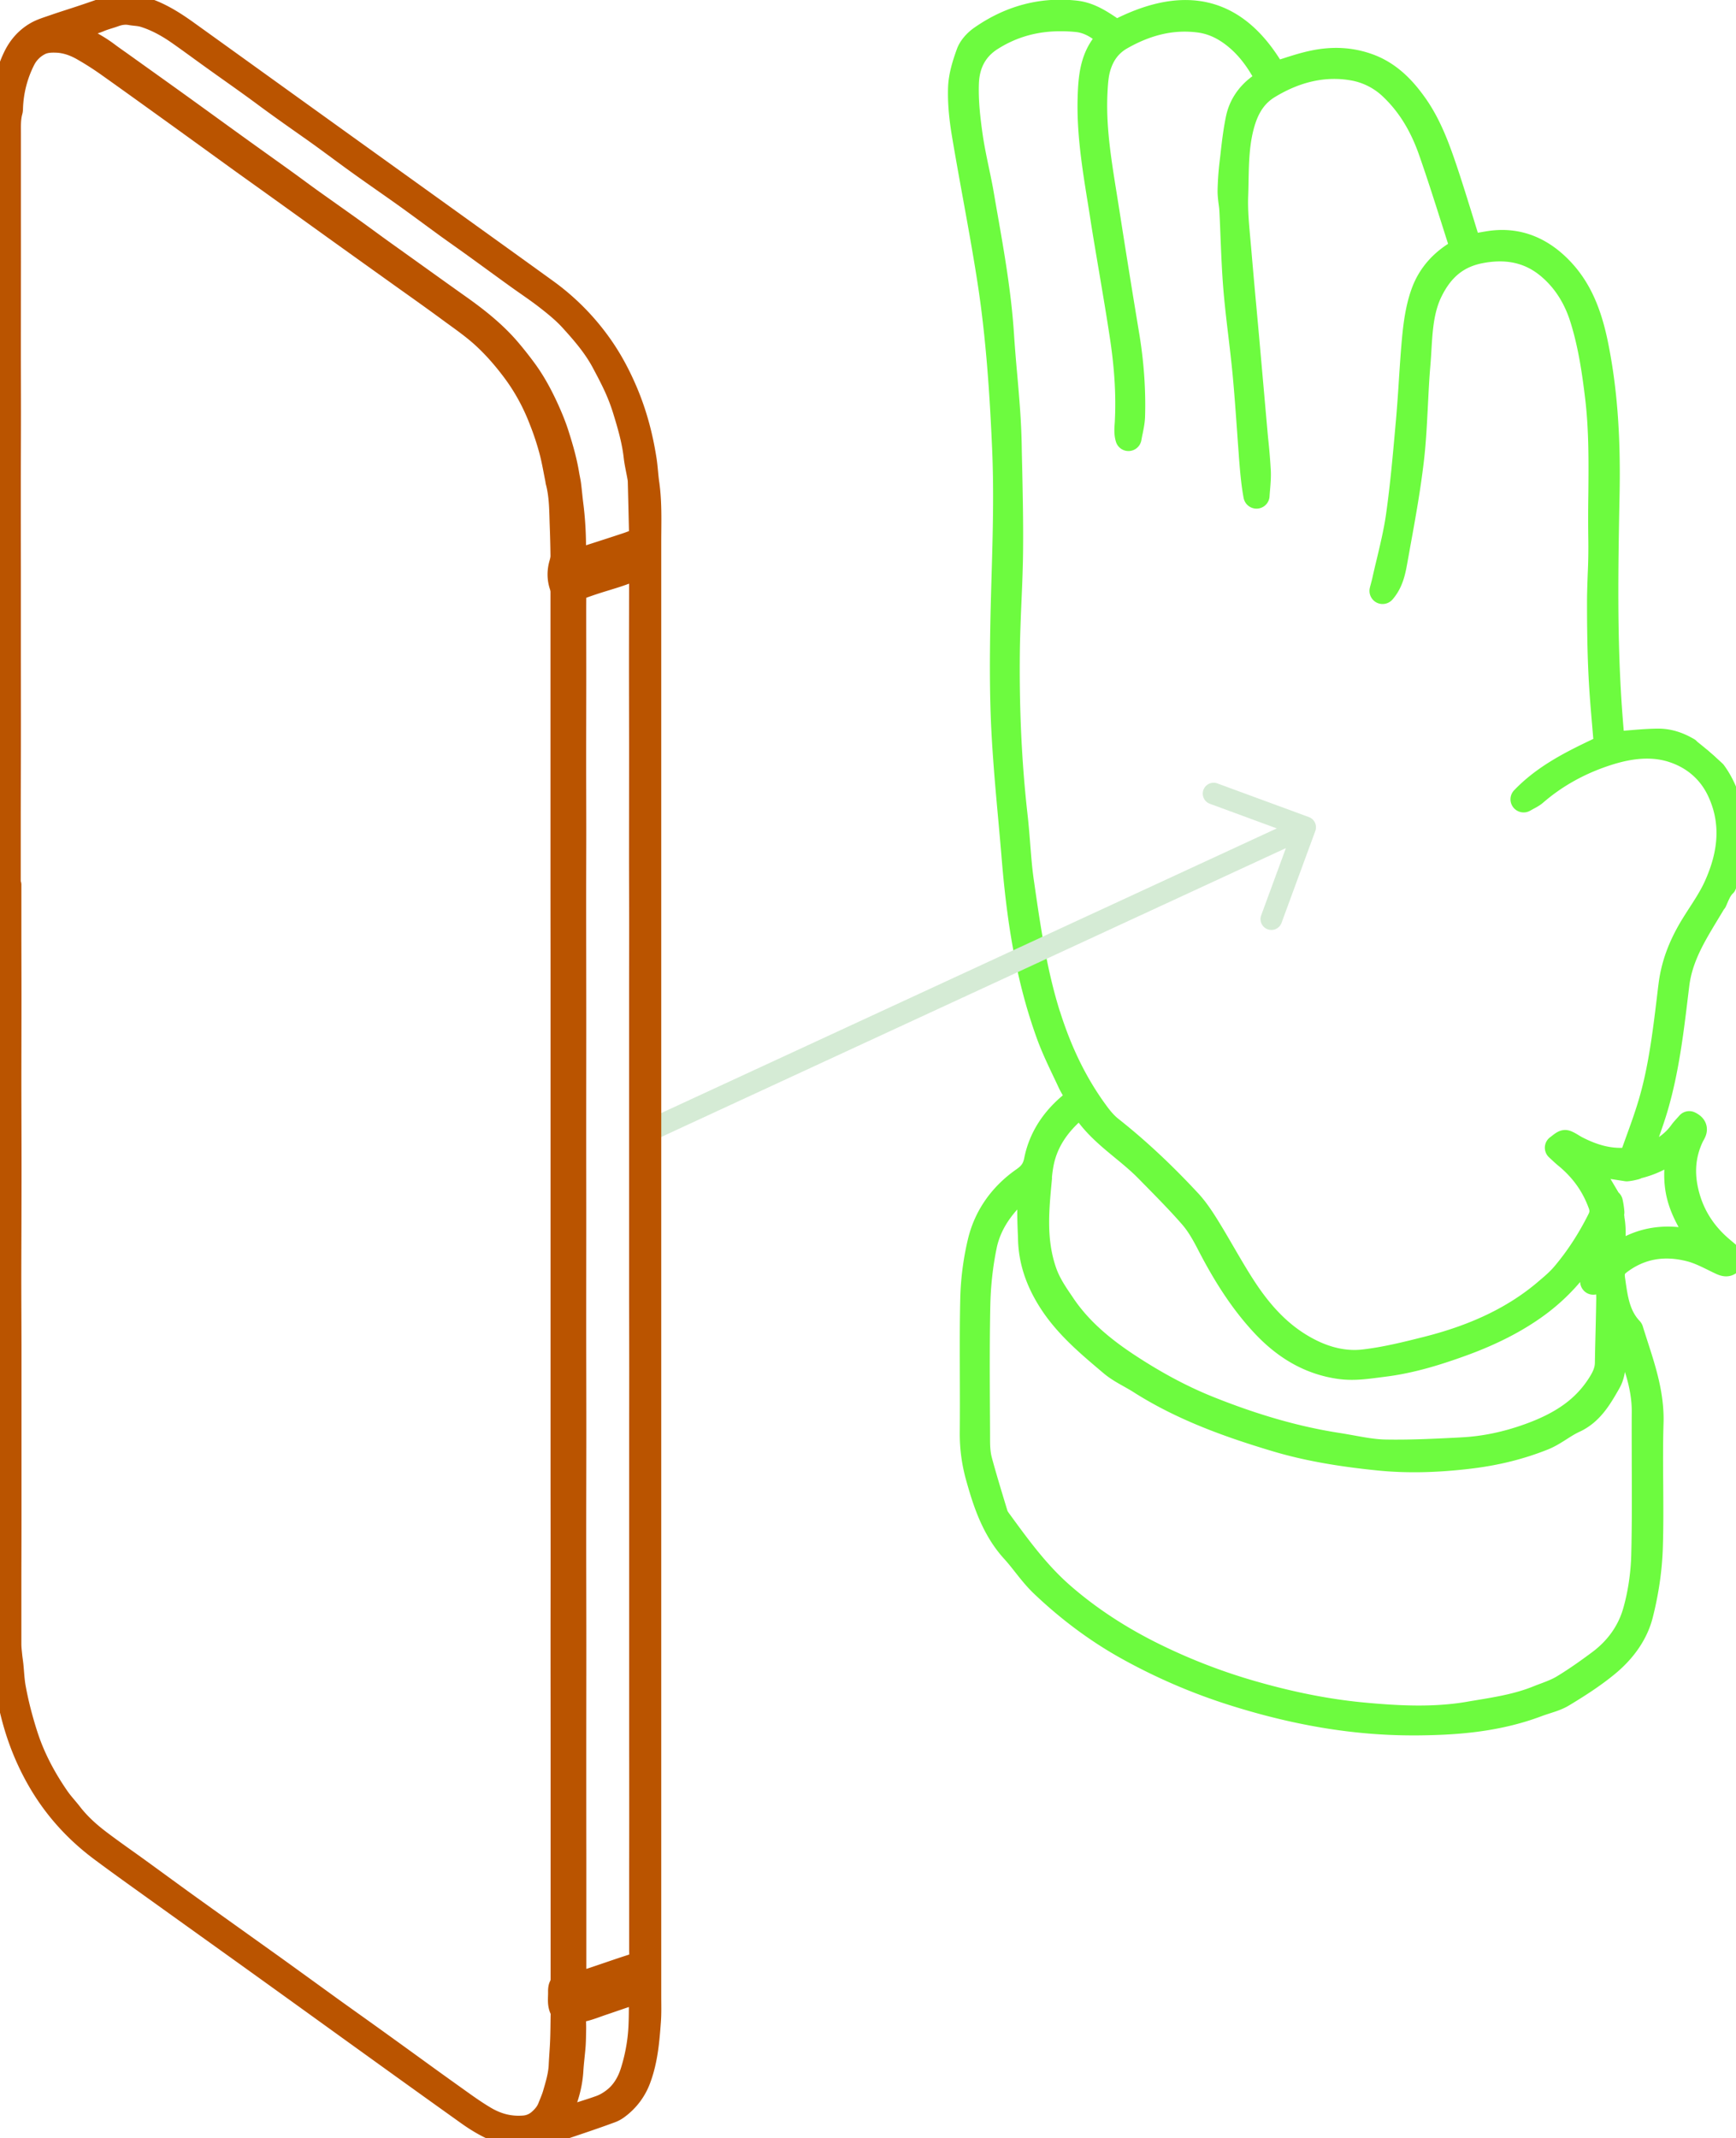 <svg xmlns="http://www.w3.org/2000/svg" width="160" height="197" fill="none"><path fill="#BA5400" stroke="#6DFB3F" stroke-linejoin="round" stroke-width="2" d="M158.672 115.16c-1.46-1.214-2.526-2.708-3.102-4.521-.65-2.029-.644-4.036.297-5.997.154-.325.541-.707-.177-1.055-.211.24-.456.485-.656.764-.838 1.157-1.978 1.87-3.317 2.286-.228.069-.496.012-.764.012.553-1.602 1.134-3.102 1.59-4.641 1.083-3.683 1.488-7.496 1.95-11.287.365-3.016 2.069-5.33 3.58-7.936.051.04.103.074.16.114.005-.017.017-.04.022-.057.057-.148.126-.285.189-.416-.035-.023-.063-.046-.097-.069 1.1-1.607 1.14-3.489 1.522-5.467a.792.792 0 0 1 .08.057c-.023-.188-.04-.382-.057-.57-.023-.273-.012-.558-.012-.844a1.355 1.355 0 0 1-.296-.507c-.445-1.556-.975-3.05-2.081-4.298a.978.978 0 0 1-.183-.32 44.19 44.19 0 0 0-.581-.501v.085c-1.311-1.043-2.543-1.653-3.951-1.642-1.391.018-2.782.189-4.247.297-.097-1.203-.205-2.44-.285-3.677-.433-6.437-.331-12.878-.199-19.326.097-4.68-.114-9.338-1.055-13.939-.53-2.6-1.42-5.05-3.335-6.977-1.773-1.785-3.905-2.646-6.453-2.23-.622.103-1.243.223-1.842.325-.787-2.508-1.505-4.93-2.32-7.325-.684-2.018-1.437-4.03-2.691-5.78-1.106-1.552-2.388-2.886-4.27-3.57-1.659-.604-3.318-.644-4.988-.302-1.249.257-2.451.707-3.683 1.078-3.654-6.476-8.705-6.955-14.611-3.803-.2-.16-.405-.353-.633-.507-.94-.627-1.887-1.209-3.055-1.34-3.187-.353-6.066.485-8.66 2.303-.473.331-.94.844-1.135 1.374-.364 1.01-.7 2.081-.74 3.141-.052 1.397.096 2.817.33 4.196.741 4.447 1.619 8.865 2.326 13.317.827 5.217 1.174 10.479 1.408 15.752.24 5.398-.063 10.791-.16 16.184-.057 3.261-.074 6.528.097 9.783.211 3.98.639 7.942.964 11.915.45 5.473 1.282 10.871 3.158 16.054.542 1.505 1.277 2.941 1.95 4.395.233.507.553.969.89 1.539-.275.217-.434.336-.588.462-1.722 1.374-2.936 3.101-3.364 5.262-.165.844-.541 1.322-1.208 1.79-2.013 1.402-3.415 3.323-3.985 5.695a25.05 25.05 0 0 0-.684 5.245c-.097 4.104 0 8.215-.046 12.325-.017 1.431.188 2.805.565 4.167.672 2.412 1.47 4.755 3.21 6.665.917 1.009 1.675 2.177 2.656 3.118 2.337 2.223 4.885 4.167 7.724 5.758a52.475 52.475 0 0 0 9.72 4.219c5.553 1.767 11.225 2.827 17.086 2.776 3.768-.034 7.468-.354 11.025-1.693.787-.297 1.648-.474 2.355-.901 1.408-.855 2.81-1.75 4.082-2.799 1.436-1.186 2.593-2.72 3.055-4.521.502-1.972.821-4.03.895-6.06.137-3.859-.051-7.736.069-11.596.097-3.038-1.009-5.752-1.859-8.551-1.237-1.3-1.425-2.947-1.665-4.629-.108-.769.04-1.208.605-1.642 2.006-1.533 4.253-1.852 6.63-1.231.918.239 1.784.718 2.651 1.134.427.206.786.417 1.054-.136-.045-.132-.051-.228-.102-.274-.24-.217-.485-.422-.73-.627l-.028-.023ZM96.544 93.594c-1.266-4.008-1.847-8.135-2.446-12.263-.29-2.018-.353-4.076-.587-6.105-.582-5.114-.787-10.245-.718-15.387.04-3.096.267-6.185.296-9.275.029-3.216-.068-6.437-.131-9.652a63.453 63.453 0 0 0-.183-3.608c-.16-2.155-.393-4.305-.53-6.465-.28-4.333-1.1-8.586-1.841-12.856-.314-1.818-.781-3.608-1.038-5.433-.228-1.624-.416-3.283-.353-4.914.063-1.681.718-3.147 2.286-4.144 2.463-1.562 5.142-2.035 7.964-1.75 1.197.12 2.24.792 3.164 1.716-1.687 1.573-1.847 3.574-1.898 5.672-.092 3.643.587 7.194 1.145 10.757.588 3.763 1.289 7.503 1.848 11.271.376 2.543.575 5.108.444 7.68-.023.495-.108.985.052 1.515.108-.66.302-1.322.319-1.983.08-2.532-.12-5.04-.542-7.543-.69-4.11-1.334-8.226-1.984-12.342-.524-3.324-1.117-6.647-.935-10.033.04-.759.08-1.534.291-2.258.342-1.18.986-2.138 2.132-2.788 2.269-1.294 4.635-1.96 7.263-1.607 1.328.176 2.451.775 3.449 1.596 1.254 1.037 2.166 2.36 2.953 3.888-.256.234-.496.496-.781.701-1.026.741-1.721 1.733-1.978 2.942-.285 1.328-.416 2.69-.576 4.042a25.499 25.499 0 0 0-.182 2.633c-.006.593.137 1.192.165 1.785.125 2.366.165 4.737.359 7.097.217 2.634.605 5.25.85 7.879.239 2.514.393 5.034.581 7.553.091 1.238.183 2.48.416 3.74.04-.747.149-1.493.114-2.235-.068-1.316-.222-2.633-.336-3.95-.245-2.748-.485-5.496-.73-8.244-.239-2.673-.501-5.341-.718-8.015-.143-1.716-.365-3.443-.302-5.153.085-2.235-.023-4.493.604-6.693.416-1.471 1.129-2.663 2.429-3.455 2.445-1.488 5.108-2.206 7.941-1.682a6.843 6.843 0 0 1 3.483 1.785c1.75 1.653 2.879 3.66 3.654 5.871.981 2.805 1.853 5.644 2.765 8.472.069.222.069.467.103.718-1.693.895-2.942 2.212-3.569 3.95-.444 1.227-.65 2.566-.781 3.877-.256 2.589-.353 5.2-.581 7.793-.263 2.954-.513 5.907-.93 8.837-.285 2.024-.843 4.002-1.288 6.003-.068.302-.154.598-.234.9.833-.957.975-2.16 1.18-3.306.531-2.959 1.095-5.917 1.437-8.899.325-2.867.331-5.77.576-8.648.194-2.303.097-4.692 1.157-6.83.941-1.898 2.332-3.25 4.589-3.688 2.429-.48 4.595-.086 6.442 1.47 1.454 1.226 2.469 2.857 3.056 4.692.747 2.338 1.112 4.75 1.414 7.19.558 4.492.233 8.995.313 13.493.034 1.847-.119 3.694-.119 5.547 0 2.252.028 4.504.136 6.75.109 2.195.331 4.384.502 6.618-2.742 1.3-5.524 2.56-7.696 4.83.342-.206.724-.366 1.026-.622 1.819-1.58 3.928-2.742 6.146-3.518 2.092-.73 4.383-1.185 6.63-.45 1.949.644 3.443 1.921 4.309 3.791 1.403 3.022.987 6.037-.359 8.95-.587 1.266-1.431 2.412-2.16 3.615-1.004 1.664-1.705 3.397-1.956 5.376-.444 3.574-.804 7.171-1.801 10.649-.53 1.847-1.243 3.637-1.87 5.455-1.91.257-3.54-.233-5.102-1.037-.285-.148-.553-.336-.838-.479-.24-.12-.251-.103-.85.365.268.245.513.49.781.713 1.465 1.202 2.543 2.673 3.193 4.463.188.525.182.952-.086 1.483-.906 1.807-1.984 3.5-3.278 5.045-.513.604-1.134 1.129-1.744 1.642-3.17 2.673-6.887 4.235-10.849 5.244-1.938.491-3.894.975-5.872 1.209-1.847.217-3.648-.251-5.313-1.146-2.474-1.328-4.293-3.341-5.792-5.644-1.209-1.847-2.246-3.797-3.403-5.672-.502-.815-1.044-1.631-1.694-2.326-2.24-2.411-4.623-4.675-7.211-6.721-.496-.394-.924-.901-1.3-1.414-2.024-2.737-3.438-5.752-4.47-9.013l-.022-.017Zm51.399 19.166v2.064c-.417-.645-.941-1.294 0-2.064Zm-52.192-4.452c.029-.32.074-.639.126-.958.387-2.246 1.647-3.957 3.363-5.37.086-.074.217-.092.502-.206 1.488 2.543 4.042 3.923 5.997 5.929 1.403 1.431 2.828 2.845 4.139 4.361.673.776 1.18 1.716 1.659 2.64 1.34 2.577 2.867 5.04 4.829 7.177 1.904 2.075 4.173 3.552 7.091 3.974 1.403.199 2.68-.034 4.031-.2 2.417-.29 4.72-.997 6.978-1.801 2.525-.901 4.96-2.035 7.16-3.649 2.081-1.528 3.717-3.403 5.028-5.592.063-.103.154-.183.28-.331.872 1.197.735 2.383-.103 3.814.587-.108.895-.16 1.243-.222.028.051.108.154.119.262.052.519.12 1.037.114 1.556-.028 1.967-.091 3.939-.125 5.906-.011.798-.348 1.448-.775 2.098-1.562 2.406-3.86 3.734-6.488 4.681-2.018.724-4.082 1.18-6.214 1.288-2.366.12-4.737.245-7.097.194-1.426-.029-2.851-.388-4.276-.604-4.105-.628-8.027-1.825-11.886-3.364-2.714-1.077-5.228-2.474-7.634-4.065-2.24-1.482-4.327-3.204-5.866-5.461-.695-1.015-1.39-1.99-1.807-3.221-.992-2.936-.678-5.866-.393-8.819l.005-.017Zm53.03 15.745c.074-.746.017-1.505.017-2.525 1.134.855 1.265 1.893 1.596 2.816.228.644.41 1.306.604 1.961.371 1.237.616 2.486.605 3.791-.029 4.39.062 8.78-.046 13.169-.046 1.785-.302 3.609-.798 5.319-.536 1.859-1.693 3.443-3.278 4.623-1.095.816-2.212 1.608-3.381 2.315-.712.428-1.533.678-2.314.998-2.064.832-4.236 1.117-6.414 1.493-3.181.542-6.362.382-9.492.103-3.614-.319-7.194-1.072-10.717-2.098a53.99 53.99 0 0 1-9.281-3.654c-2.845-1.443-5.536-3.181-7.987-5.313-2.309-2.007-4.048-4.413-5.82-6.83-.143-.194-.286-.399-.354-.621-.502-1.654-1.015-3.301-1.46-4.972-.153-.57-.193-1.191-.2-1.784-.016-4.19-.062-8.374.024-12.565.04-1.835.24-3.688.61-5.49.473-2.32 1.92-4.104 3.722-5.586.206-.171.48-.251.85-.439-.422 1.898-.268 3.7-.217 5.484.063 2.029.741 3.894 1.847 5.627 1.477 2.314 3.552 4.024 5.598 5.757.787.667 1.768 1.101 2.651 1.659 3.865 2.469 8.124 3.985 12.491 5.297 3.095.929 6.277 1.408 9.452 1.727 2.776.279 5.604.171 8.414-.171 2.332-.285 4.578-.821 6.739-1.682.992-.393 1.841-1.14 2.816-1.59 1.579-.724 2.389-2.172 3.164-3.518.519-.901.445-2.166.559-3.278v-.023Zm-.456-7.719c.216-1.316.41-2.571.216-3.848a.567.567 0 0 1-.04-.228l-.034-.165a.812.812 0 0 1 .029-.399 6.484 6.484 0 0 0-.137-.929.256.256 0 0 0-.029.057c-.769-1.3-1.493-2.52-2.252-3.791 1.26.193 2.514.393 3.848.598.263-.023.525-.08.793-.154a.42.42 0 0 1 .148-.074 8.256 8.256 0 0 0 4.053-2.257c-.724 4.264-.336 5.775 2.338 9.714-3.278-1.112-6.254-.861-8.928 1.471l-.005.005Z"/><path fill="#BA5400" stroke="#6DFB3F" stroke-linejoin="round" stroke-width="2" d="m147.692 114.818.08.12c.04.062.108.097.176.097.018 0 .04 0 .057-.012a.206.206 0 0 0 .149-.199v-2.064a.207.207 0 0 0-.12-.188.21.21 0 0 0-.222.028c-1.027.844-.502 1.642-.12 2.218Zm.04-.741c-.131-.28-.16-.525 0-.787v.787Z"/><path fill="#BA5400" stroke="#6DFB3F" stroke-linejoin="round" stroke-width="2" d="M159.669 115.878a.523.523 0 0 0-.125-.251 15.245 15.245 0 0 0-.65-.558l-.085-.074c-1.471-1.226-2.492-2.714-3.039-4.424-.678-2.121-.587-4.031.285-5.844.023-.045.051-.091.074-.136.108-.188.245-.428.165-.696-.062-.199-.228-.359-.513-.496a.208.208 0 0 0-.25.051c-.063.075-.132.149-.2.223-.16.177-.325.353-.473.558-.758 1.049-1.807 1.773-3.215 2.212-.114.035-.257.029-.411.018.143-.417.291-.827.439-1.232.388-1.083.753-2.103 1.066-3.158 1.003-3.415 1.437-6.984 1.853-10.438l.108-.884c.297-2.457 1.5-4.441 2.765-6.533.222-.37.45-.741.673-1.118l.017.012c.028-.074.057-.154.103-.257.017-.045.039-.09.062-.136l-.119-.086a.234.234 0 0 0-.12-.04h-.046c-.011 0-.023 0-.028.012.045-.086.097-.177.142-.268a.204.204 0 0 0 .086.193l.125.092c.154-.343.325-.65.582-.947.022-.028.051-.045.079-.068.479-1.043.656-2.166.838-3.347.046-.285.092-.581.143-.872l-.068-.695a.202.202 0 0 0-.257.16 7.034 7.034 0 0 0-.063.347 9.16 9.16 0 0 0-.091-1.819 2 2 0 0 0 .365.445c0-.222.006-.439-.006-.661a.83.83 0 0 1-.085-.2c-.354-1.242-.804-2.64-1.716-3.876a33.13 33.13 0 0 0-1.043-.94c.028.136.068.278.131.41a8.942 8.942 0 0 0-.416-.371.16.16 0 0 0 .074-.017.213.213 0 0 0 .108-.114c-.359-.314-.73-.616-1.112-.918-.068-.051-.119-.108-.171-.165-.986-.582-1.904-.844-2.862-.838-.969.011-1.921.097-2.93.182-.37.034-.747.069-1.123.097-.023-.308-.051-.621-.074-.935-.068-.826-.137-1.682-.194-2.531-.422-6.294-.336-12.468-.199-19.303.114-5.462-.223-9.902-1.061-13.984-.655-3.198-1.699-5.382-3.392-7.08-1.915-1.922-4.15-2.692-6.635-2.287-.428.069-.856.148-1.277.223-.132.022-.257.045-.388.068-.222-.707-.439-1.402-.65-2.098-.542-1.744-1.049-3.392-1.613-5.062-.667-1.961-1.431-4.03-2.714-5.838-.924-1.294-2.258-2.879-4.373-3.643-1.607-.581-3.278-.684-5.102-.308-.872.177-1.739.456-2.571.724-.325.103-.644.206-.969.308-3.426-5.952-8.232-7.2-14.685-3.808-.029-.023-.052-.046-.08-.068a5.076 5.076 0 0 0-.468-.365c-.969-.65-1.944-1.243-3.147-1.374-3.13-.348-6.094.439-8.802 2.337-.564.4-1.02.947-1.208 1.471-.348.958-.713 2.092-.753 3.204-.045 1.237.063 2.622.33 4.236.332 1.983.696 3.996 1.05 5.94.439 2.411.89 4.908 1.277 7.371.86 5.444 1.197 11.008 1.402 15.729.171 3.905.063 7.878-.051 11.72-.04 1.46-.086 2.965-.114 4.453-.051 2.913-.08 6.357.097 9.794.142 2.742.393 5.519.638 8.204.109 1.22.223 2.474.325 3.717.548 6.59 1.522 11.555 3.17 16.11.422 1.169.963 2.309 1.488 3.415.16.336.32.667.473 1.003.165.354.365.684.581 1.032.075.12.149.24.223.365l-.114.091c-.131.103-.234.183-.33.262-1.87 1.488-3.028 3.301-3.444 5.388-.148.741-.45 1.191-1.123 1.659-2.098 1.459-3.5 3.472-4.065 5.815a25.19 25.19 0 0 0-.69 5.29c-.057 2.366-.045 4.777-.04 7.103.006 1.71.012 3.483-.005 5.222a14.761 14.761 0 0 0 .576 4.225c.62 2.217 1.43 4.748 3.255 6.749.376.411.73.861 1.071 1.294.496.628 1.01 1.272 1.597 1.836 2.428 2.315 5.039 4.259 7.764 5.786a52.824 52.824 0 0 0 9.76 4.236c5.889 1.876 11.362 2.788 16.732 2.788h.422c3.329-.029 7.251-.257 11.099-1.71.251-.097.514-.177.77-.263.553-.176 1.117-.353 1.619-.661 1.283-.775 2.776-1.716 4.105-2.816 1.607-1.328 2.691-2.93 3.124-4.635.524-2.058.826-4.11.901-6.105.068-1.973.051-3.98.039-5.924-.017-1.864-.028-3.785.029-5.672.08-2.543-.673-4.891-1.408-7.16-.154-.485-.314-.969-.462-1.46a.32.32 0 0 0-.051-.085c-1.14-1.197-1.357-2.708-1.585-4.31l-.029-.205c-.102-.707.035-1.072.525-1.448 1.864-1.426 4.03-1.825 6.453-1.192.724.188 1.431.536 2.115.872.166.08.331.166.502.246l.063.028c.387.188.923.445 1.265-.262a.222.222 0 0 0 .012-.16c-.017-.04-.023-.074-.035-.108l-.017.011Zm-5.056-10.159c-.565 3.672-.16 5.297 2.138 8.763-3.136-.918-5.81-.479-8.13 1.339.171-1.094.302-2.223.131-3.363a.108.108 0 0 0-.011-.046.375.375 0 0 1-.023-.142v-.08c-.017-.046-.023-.086-.034-.131a.723.723 0 0 1 .023-.302c.005-.023.005-.046.005-.069a6.881 6.881 0 0 0-.142-.958.204.204 0 0 0-.143-.153l-1.932-3.261 3.38.524s.052.012.08.006c.245-.023.507-.074.827-.16a.181.181 0 0 0 .068-.034c.04-.029.063-.034.074-.04 1.414-.336 2.634-.958 3.7-1.893h-.011Zm-.029-16.55c.325-1.213.844-2.405 1.596-3.648.092-.148.183-.302.28-.45-.776 1.317-1.471 2.634-1.876 4.099Zm3.632-7c.045-.097.091-.188.136-.285.348-.747.622-1.482.821-2.195-.182.884-.45 1.716-.957 2.48Zm-2.708-12.787a8.336 8.336 0 0 0-1.237-.524 7.38 7.38 0 0 0-1.323-.302c.844.022 1.665.285 2.554.826h.006Zm-7.286-1.864c.034.382.063.764.091 1.14.012.114.109.2.223.194.239-.017.478-.04.712-.057a16.7 16.7 0 0 0-1.613.473c.068-.034.137-.063.199-.097l.354-.165a.208.208 0 0 0 .12-.205c-.052-.684-.114-1.363-.171-2.041-.126-1.5-.263-3.05-.337-4.567-.114-2.4-.131-4.754-.137-6.738 0-.644.017-1.294.04-1.938-.017 3.893.057 7.656.314 11.47.057.85.125 1.71.194 2.537l.011-.006Zm-10.997-44.814c2.349-.382 4.458.347 6.271 2.166 1.63 1.636 2.645 3.757 3.278 6.87.832 4.053 1.163 8.465 1.049 13.893l-.051 2.622c0-.89.005-1.773.017-2.645.034-3.027.062-6.157-.319-9.236-.274-2.206-.633-4.76-1.42-7.223-.621-1.932-1.699-3.591-3.118-4.788-1.357-1.146-2.908-1.716-4.698-1.716-.387 0-.787.028-1.197.08.063-.012.125-.023.182-.029l.006.006Zm-7.058-12.867c1.255 1.756 2.001 3.79 2.663 5.73.564 1.658 1.072 3.306 1.613 5.05.234.753.468 1.51.707 2.275.034.102.131.16.234.142l.57-.102a.807.807 0 0 0 .114-.023 6.343 6.343 0 0 0-1.568.581c.131-.08.268-.153.405-.228a.2.2 0 0 0 .108-.21 3.695 3.695 0 0 1-.023-.234c-.017-.171-.034-.348-.085-.52-.234-.729-.468-1.453-.696-2.182-.655-2.07-1.339-4.208-2.069-6.289-.861-2.462-2.075-4.412-3.706-5.957a7.29 7.29 0 0 0-2.183-1.425c1.864.758 3.078 2.206 3.928 3.398l-.012-.006Zm-4.543-3.62a7.232 7.232 0 0 0-.787-.194 10.428 10.428 0 0 0-1.875-.171c-.217 0-.428.006-.645.023a8.332 8.332 0 0 1 3.307.348v-.006Zm-8.409.804a.205.205 0 0 0 .24.097c.382-.114.758-.234 1.14-.36.062-.022.131-.04.194-.062-.656.268-1.306.593-1.956.986l.017-.017c.08-.074.154-.148.234-.223a.21.21 0 0 0 .046-.25c-.89-1.74-1.847-2.999-3.005-3.957a8.04 8.04 0 0 0-1.727-1.111c1.847.843 3.449 2.474 4.811 4.89l.006.007Zm-15.181-4.236c.148.097.291.217.427.336.063.057.131.109.194.16a.208.208 0 0 0 .228.023c3.335-1.779 6.214-2.275 8.677-1.488a6.484 6.484 0 0 0-.986-.217 10.517 10.517 0 0 0-1.397-.091c-1.99 0-3.962.57-5.992 1.727a4.756 4.756 0 0 0-.832.599c.068-.074.143-.143.222-.217a.241.241 0 0 0 .069-.148.22.22 0 0 0-.063-.154 7.781 7.781 0 0 0-.741-.661c.068.045.137.091.199.13h-.005ZM97.695 1.4c.457 0 .913.028 1.38.074.245.028.473.074.701.137a4.878 4.878 0 0 0-.49-.08c-2.389-.24-4.526.062-6.47.918A11.811 11.811 0 0 1 97.7 1.394l-.006.006Zm-8.192 3.614c.16-.439.565-.93 1.055-1.271.154-.109.313-.217.473-.32a4.988 4.988 0 0 0-1.556 1.67c.011-.028.017-.05.028-.08Zm-.404 7.234c-.263-1.584-.371-2.947-.325-4.156a2.9 2.9 0 0 1 .028-.382c-.057 1.665.137 3.324.36 4.875 0 .04.01.08.016.12-.022-.155-.051-.303-.074-.457H89.1Zm2.325 13.312a341.6 341.6 0 0 0-1.282-7.377c-.24-1.334-.49-2.697-.724-4.065.102.542.216 1.078.325 1.602.16.753.319 1.534.456 2.303.102.605.21 1.203.313 1.807.474 2.703.964 5.479 1.277 8.261a77.248 77.248 0 0 0-.365-2.531Zm1.454 25.004c-.017 1.596-.085 3.215-.148 4.783 0 .108-.011.222-.011.33l.068-2.593c.034-1.266.074-2.543.097-3.832v1.312h-.006Zm1.226 32.267c.467 3.17.98 6.402 1.864 9.548-.827-2.856-1.43-5.951-1.864-9.549Zm2.64 10.7c-1.232-3.905-1.83-7.998-2.4-11.955l-.04-.273c-.172-1.158-.263-2.355-.354-3.506-.068-.85-.137-1.728-.234-2.594-.553-4.869-.786-9.891-.718-15.358.023-1.494.085-3.01.148-4.481.069-1.574.137-3.198.148-4.8.023-2.577-.034-5.2-.09-7.736-.018-.639-.03-1.283-.04-1.922a65.392 65.392 0 0 0-.183-3.62c-.069-.912-.148-1.84-.228-2.742a153.16 153.16 0 0 1-.297-3.717c-.24-3.734-.895-7.462-1.528-11.07-.108-.6-.21-1.204-.313-1.802-.131-.775-.296-1.556-.456-2.315-.211-1.02-.433-2.07-.582-3.112-.222-1.551-.416-3.216-.353-4.88.068-1.762.804-3.096 2.19-3.974 1.897-1.203 3.978-1.796 6.333-1.796.49 0 .986.023 1.5.075.98.096 1.926.592 2.884 1.505-1.579 1.579-1.756 3.506-1.813 5.666-.08 3.176.427 6.317.918 9.355.079.48.154.958.228 1.437.256 1.659.547 3.34.821 4.965.347 2.064.712 4.196 1.026 6.305.416 2.8.558 5.297.439 7.64 0 .09-.012.188-.017.279-.029.416-.063.844.074 1.306a.209.209 0 0 0 .211.148.211.211 0 0 0 .193-.171c.035-.206.075-.41.12-.616.091-.456.188-.923.205-1.397.075-2.44-.108-4.994-.541-7.582a1193.03 1193.03 0 0 1-1.813-11.259l-.302-1.893c-.479-2.993-.969-6.088-.804-9.178V8.44c.04-.735.086-1.493.285-2.183.354-1.215 1.015-2.087 2.03-2.668 2.422-1.38 4.754-1.899 7.131-1.585 1.175.154 2.269.661 3.341 1.55 1.083.896 1.984 2.07 2.828 3.683-.04.04-.086.08-.126.12-.171.165-.336.325-.519.456-1.088.781-1.801 1.841-2.063 3.067-.24 1.129-.377 2.303-.502 3.432l-.074.633a25.813 25.813 0 0 0-.188 2.65c0 .354.04.713.085 1.055.035.245.069.502.08.747.046.827.074 1.665.108 2.48.063 1.517.126 3.09.251 4.63.12 1.447.291 2.918.462 4.337.137 1.163.279 2.36.393 3.546.166 1.756.291 3.546.417 5.274.051.758.108 1.516.165 2.274v.046c.097 1.209.188 2.457.422 3.711a.21.21 0 0 0 .216.171.203.203 0 0 0 .194-.194c.012-.228.034-.461.052-.69.045-.513.085-1.043.062-1.567a54.906 54.906 0 0 0-.228-2.794c-.04-.387-.074-.775-.108-1.163l-.228-2.57c-.165-1.893-.336-3.78-.502-5.673-.08-.9-.165-1.801-.245-2.702a653.1 653.1 0 0 1-.473-5.308l-.103-1.157c-.119-1.305-.245-2.656-.199-3.973.017-.462.028-.924.034-1.386.034-1.739.068-3.534.564-5.262.451-1.579 1.192-2.64 2.338-3.335 2.582-1.573 5.205-2.132 7.793-1.653a6.674 6.674 0 0 1 3.375 1.733c1.584 1.5 2.759 3.392 3.597 5.792.73 2.081 1.408 4.213 2.064 6.277.233.73.461 1.46.695 2.183.04.126.057.274.069.434 0 .034.005.068.011.108-1.739.952-2.93 2.292-3.54 3.996-.382 1.066-.627 2.28-.793 3.928-.142 1.425-.233 2.873-.325 4.276a155.325 155.325 0 0 1-.256 3.517l-.052.565c-.239 2.713-.49 5.524-.877 8.266-.2 1.402-.536 2.81-.861 4.178-.143.593-.291 1.203-.422 1.808-.046.2-.103.404-.154.604a4.98 4.98 0 0 0-.074.285.215.215 0 0 0 .102.24.217.217 0 0 0 .257-.046c.798-.918.986-2.024 1.174-3.09l.245-1.363c.468-2.57.947-5.227 1.249-7.867.188-1.647.268-3.329.353-4.96.063-1.214.12-2.462.228-3.694.04-.473.069-.952.097-1.42.109-1.8.217-3.67 1.044-5.335 1.014-2.047 2.428-3.181 4.441-3.58 2.497-.49 4.549-.023 6.265 1.425 1.379 1.163 2.383 2.708 2.987 4.595.775 2.428 1.135 4.96 1.402 7.149.382 3.055.348 6.168.32 9.178a133.184 133.184 0 0 0 0 4.287 53.328 53.328 0 0 1-.057 3.027c-.029.821-.063 1.676-.063 2.514 0 1.99.017 4.35.137 6.762.074 1.527.205 3.078.336 4.583.051.627.108 1.26.16 1.893l-.223.108c-2.605 1.231-5.296 2.508-7.405 4.709a.202.202 0 0 0-.011.274.21.21 0 0 0 .268.05c.108-.062.216-.119.325-.182.25-.13.507-.267.729-.461 1.739-1.505 3.78-2.674 6.077-3.478 1.636-.57 4.094-1.237 6.494-.444 1.915.627 3.363 1.904 4.19 3.682 1.248 2.685 1.129 5.553-.359 8.774-.394.85-.918 1.659-1.426 2.446-.239.37-.49.758-.724 1.145-1.117 1.853-1.75 3.592-1.984 5.462-.057.433-.108.872-.159 1.305-.376 3.084-.764 6.277-1.636 9.315-.365 1.266-.821 2.532-1.266 3.752l-.564 1.567c-1.597.188-3.096-.131-4.852-1.031a6.978 6.978 0 0 1-.387-.223c-.149-.091-.297-.182-.456-.256-.348-.171-.451-.097-1.009.342l-.063.045a.215.215 0 0 0-.08.154c0 .063.023.12.068.16l.251.234c.183.171.354.33.542.484 1.482 1.214 2.503 2.645 3.13 4.373.176.49.154.861-.074 1.317-.947 1.887-2.013 3.523-3.256 4.999-.49.587-1.1 1.1-1.693 1.596l-.023.023c-2.816 2.378-6.339 4.076-10.769 5.199-2.069.525-3.939.981-5.843 1.203-1.687.2-3.432-.176-5.193-1.123-2.184-1.168-3.997-2.941-5.718-5.569-.707-1.078-1.363-2.212-2.001-3.307-.451-.775-.918-1.579-1.403-2.36-.467-.753-1.032-1.625-1.716-2.36-2.423-2.606-4.788-4.812-7.234-6.744-.411-.325-.81-.759-1.26-1.374-1.893-2.566-3.34-5.49-4.435-8.95l-.012-.012Zm18.259-84.053a6.943 6.943 0 0 0-.387.74c.102-.261.233-.507.387-.74Zm-.969 15.101c.114 1.328.239 2.662.359 3.968.046.468.086.93.131 1.397a101.587 101.587 0 0 1-.359-3.472 69.173 69.173 0 0 1-.125-1.893h-.006Zm1.539 17.023c.046.507.086 1.015.12 1.522a89.863 89.863 0 0 1-.091-1.169v-.045c-.012-.103-.017-.2-.029-.302v-.006Zm16.863-16.333Zm-2.28 12.48c-.074 1.47-.16 2.975-.325 4.446-.085.77-.188 1.54-.302 2.309.194-1.756.348-3.512.502-5.234l.051-.564c.028-.32.057-.639.08-.964l-.006.006ZM128.269 51.8c-.068.37-.148.74-.262 1.1.085-.37.171-.735.262-1.1Zm4.15 72.52c-1.339.422-2.799.804-4.315 1.038 1.146-.228 2.314-.519 3.551-.832.257-.063.513-.132.764-.2v-.006Zm-33.35-22.484c.097-.08.2-.159.331-.256l.256-.2a.21.21 0 0 0 .052-.268 18.259 18.259 0 0 0-.32-.53 9.787 9.787 0 0 1-.558-.992.674.674 0 0 0-.057-.114 27.224 27.224 0 0 0 2.069 3.261c.479.644.901 1.106 1.34 1.454 2.429 1.921 4.783 4.116 7.189 6.704.655.707 1.214 1.556 1.664 2.292.479.775.947 1.573 1.397 2.348.639 1.101 1.306 2.241 2.013 3.33 1.761 2.69 3.625 4.509 5.871 5.712a10.82 10.82 0 0 0 1.996.838c-2.132-.553-4.031-1.762-5.787-3.671-1.721-1.876-3.243-4.139-4.8-7.132-.501-.964-1.003-1.893-1.687-2.68-1.089-1.254-2.275-2.462-3.421-3.625-.245-.246-.484-.496-.729-.742-.702-.712-1.483-1.356-2.241-1.983-1.368-1.129-2.788-2.292-3.728-3.905a.205.205 0 0 0-.183-.103c-.028 0-.051 0-.08.017-.102.04-.188.068-.25.097-.126.046-.217.08-.303.142-1.185.975-2.063 2.019-2.656 3.164.576-1.163 1.454-2.217 2.61-3.141l.012-.017Zm-3.13 6.727.023-.234c.029-.313.075-.632.126-.94.342-1.99 1.42-3.706 3.295-5.245a.53.53 0 0 1 .177-.074.855.855 0 0 1 .102-.034c.981 1.596 2.377 2.747 3.734 3.865.747.616 1.522 1.254 2.207 1.95.245.245.484.496.729.741 1.14 1.163 2.32 2.36 3.404 3.608.65.753 1.145 1.659 1.63 2.6 1.568 3.027 3.113 5.319 4.863 7.223 2.138 2.326 4.498 3.648 7.211 4.036 1.215.171 2.309.029 3.472-.12.205-.028.405-.051.61-.079 2.583-.314 5-1.089 7.024-1.813 2.879-1.027 5.239-2.229 7.217-3.677 2.035-1.494 3.7-3.347 5.079-5.656.018-.034.046-.062.08-.102.616.992.536 2.012-.256 3.369-.04.068-.04.16.011.222a.201.201 0 0 0 .211.086l1.1-.2s.017.034.017.052l.035.313c.045.405.085.821.079 1.22a284.075 284.075 0 0 1-.068 3.244c-.023.889-.046 1.779-.057 2.662-.011.724-.308 1.323-.741 1.99-1.346 2.075-3.312 3.494-6.379 4.595-2.093.752-4.105 1.168-6.152 1.271l-.171.011c-2.269.114-4.612.234-6.915.188-.98-.022-1.989-.205-2.958-.381-.422-.075-.856-.154-1.289-.223-3.734-.57-7.61-1.664-11.841-3.352-2.496-.992-4.982-2.314-7.599-4.042-2.634-1.739-4.48-3.455-5.809-5.404l-.148-.223c-.644-.94-1.254-1.835-1.63-2.953-.953-2.816-.685-5.575-.405-8.5l-.017.006Zm-1.989.736c-1.089.946-1.927 1.926-2.52 2.953.604-1.123 1.448-2.11 2.52-2.953Zm-3.529 26.799c-.091-.33-.17-.655-.24-.98.314 1.128.65 2.257.987 3.357a32.442 32.442 0 0 1-.741-2.377h-.006Zm5.81 9.692c-.565-.542-1.072-1.175-1.557-1.79-.348-.439-.707-.89-1.089-1.312a10.914 10.914 0 0 1-1.465-2.069c1.516 2.075 3.09 4.202 5.034 6.026-.308-.28-.616-.559-.918-.85l-.006-.005Zm38.776 12.479c.132-.023.268-.04.4-.063.285-.045.564-.097.849-.142 1.362-.228 2.759-.456 4.122-.85-1.813.565-3.626.884-5.371 1.061v-.006Zm12.936-5.137c-1.311 1.084-2.782 2.013-4.054 2.782-.456.28-.98.445-1.527.616-.137.046-.274.086-.411.131.183-.074.365-.142.547-.211.576-.216 1.175-.444 1.716-.769 1.26-.759 2.423-1.602 3.398-2.326 1.613-1.197 2.754-2.777 3.307-4.572-.428 1.59-1.448 3.089-2.971 4.344l-.005.005Zm3.871-18.1a452.28 452.28 0 0 1 0-4.942c0-.394-.018-.787-.057-1.186.102.718.153 1.453.131 2.2-.063 1.899-.046 3.826-.029 5.69.017 1.938.029 3.939-.04 5.906-.017.479-.045.958-.091 1.436.017-.29.034-.587.04-.878.068-2.742.057-5.529.046-8.232v.006Zm-1.175-9.201.154.524c.416 1.38.604 2.566.599 3.729-.012 1.647 0 3.323 0 4.942.011 2.697.023 5.479-.046 8.221-.045 1.807-.319 3.632-.792 5.262-.513 1.779-1.619 3.335-3.204 4.515-.964.718-2.121 1.551-3.364 2.303-.501.302-1.083.525-1.647.736-.217.079-.428.159-.639.245-1.773.718-3.591 1.02-5.518 1.339-.285.046-.565.092-.85.143-3.181.542-6.413.371-9.44.097-3.398-.302-6.893-.986-10.678-2.087a54.14 54.14 0 0 1-9.247-3.642c-2.975-1.505-5.649-3.284-7.947-5.285-2.251-1.961-3.927-4.247-5.7-6.676l-.092-.125c-.136-.188-.268-.377-.325-.559l-.148-.485c-.444-1.465-.906-2.981-1.311-4.48-.126-.474-.188-1.027-.194-1.733 0-.85-.006-1.705-.011-2.554-.017-3.278-.035-6.67.034-10.005.04-1.853.24-3.689.604-5.45.41-1.99 1.602-3.78 3.654-5.473.109-.091.251-.154.434-.24-.274 1.5-.217 2.942-.166 4.339.012.262.023.524.029.786.057 1.967.673 3.843 1.881 5.735 1.442 2.258 3.466 3.968 5.422 5.621l.216.183c.525.445 1.14.792 1.733 1.123.314.177.639.359.941.553 4.07 2.594 8.62 4.144 12.542 5.319 2.685.804 5.701 1.357 9.486 1.739 2.588.262 5.359.205 8.46-.171 2.457-.297 4.681-.856 6.79-1.699.553-.223 1.06-.542 1.55-.855.411-.263.839-.536 1.277-.736 1.597-.73 2.412-2.132 3.193-3.494l.063-.114c.422-.724.473-1.648.524-2.543.017-.274.034-.553.057-.821.051-.513.04-1.026.029-1.619 0-.154-.006-.308-.012-.473.61.593.815 1.265 1.021 1.915.057.171.108.348.165.513.165.468.308.952.445 1.426l.028.011Zm-.593-3.164c.023.08.046.154.074.234a3.814 3.814 0 0 0-.153-.325c.028.028.051.063.079.091Zm-.667-.906a3.67 3.67 0 0 0-.461-.405.213.213 0 0 0-.217-.023.212.212 0 0 0-.114.188c0 .337.006.65.011.935.012.582.023 1.083-.028 1.568-.029.273-.046.559-.063.838-.051.844-.103 1.716-.473 2.36l-.063.114c-.752 1.3-1.528 2.645-3.004 3.324-.468.211-.907.49-1.328.764-.496.319-.964.615-1.477.82-2.081.833-4.264 1.374-6.687 1.671-3.073.37-5.815.427-8.369.171-3.762-.376-6.75-.924-9.412-1.722-3.888-1.163-8.409-2.702-12.434-5.267-.313-.2-.644-.388-.957-.565-.576-.325-1.169-.661-1.665-1.083l-.217-.182c-1.932-1.631-3.933-3.318-5.341-5.525-1.163-1.824-1.762-3.631-1.819-5.518-.005-.262-.017-.524-.028-.787-.057-1.499-.12-3.05.24-4.646a.213.213 0 0 0-.075-.211.214.214 0 0 0-.125-.045.202.202 0 0 0-.097.022c-.126.063-.24.114-.342.16a2.06 2.06 0 0 0-.228.108c.541-.399.866-.809 1.054-1.356-.045.273-.08.553-.108.826l-.023.234c-.273 2.839-.553 5.769.428 8.671.393 1.169 1.049 2.126 1.681 3.056l.149.222c1.362 1.995 3.243 3.751 5.923 5.518 2.639 1.745 5.148 3.079 7.673 4.082 4.264 1.699 8.164 2.799 11.932 3.375.422.063.855.143 1.277.222.986.177 2.007.365 3.021.388 2.315.051 4.669-.068 6.944-.188l.171-.012c2.064-.102 4.173-.541 6.271-1.299 3.158-1.135 5.194-2.606 6.59-4.76.411-.633.793-1.34.81-2.212.017-.89.04-1.773.057-2.663.028-1.066.051-2.166.068-3.244 0-.285-.017-.575-.04-.86.154 1.014.371 2.035.895 2.947v-.011Zm9.23-5.724-.068-.034-.496-.24c-.702-.347-1.426-.701-2.195-.906-2.548-.667-4.84-.24-6.813 1.265-.598.462-.798.964-.69 1.785a3.137 3.137 0 0 0-.062-.108c-.006-.012-.017-.023-.023-.035a.206.206 0 0 0-.188-.119h-.04l-.815.148c.718-1.414.678-2.554-.12-3.654a.205.205 0 0 0-.325-.012.307.307 0 0 1-.04.046c.319-.542.627-1.106.924-1.699.285-.564.308-1.043.091-1.648-.644-1.773-1.739-3.306-3.255-4.555-.177-.142-.342-.302-.519-.467a.818.818 0 0 0-.074-.068c.171-.132.296-.229.336-.234.017 0 .069.028.091.04.143.068.28.154.422.239.131.08.268.165.411.24 1.881.963 3.494 1.294 5.227 1.06a.211.211 0 0 0 .171-.137c.194-.564.399-1.123.605-1.687.444-1.232.906-2.503 1.271-3.78.878-3.067 1.271-6.277 1.648-9.378.051-.433.108-.872.159-1.305.023-.16.046-.32.074-.485l-.051.365-.108.883c-.411 3.438-.838 6.99-1.836 10.37-.308 1.049-.673 2.064-1.06 3.136-.177.49-.354.986-.531 1.493a.205.205 0 0 0 .029.189c.04.057.103.085.171.085.08 0 .16.006.239.011.194.018.394.029.588-.034a7.669 7.669 0 0 0 1.659-.735 8.138 8.138 0 0 1-2.611 1.106.666.666 0 0 0-.189.08 4.97 4.97 0 0 1-.689.136l-3.826-.598a.21.21 0 0 0-.205.091.207.207 0 0 0-.006.222l2.252 3.791s.023.035.04.052c.046.245.08.473.097.695a.994.994 0 0 0-.017.462c.011.04.017.08.023.12v.023c0 .091.017.182.045.256.188 1.266-.017 2.531-.216 3.763a.218.218 0 0 0 .102.216c.074.04.171.035.24-.022 2.44-2.127 5.29-2.594 8.728-1.431.085.028.177 0 .234-.075a.204.204 0 0 0 .005-.245c-2.673-3.939-3.016-5.364-2.309-9.56a.21.21 0 0 0-.108-.222.2.2 0 0 0-.245.04.78.78 0 0 1-.029.028c.16-.177.314-.359.456-.559.132-.182.291-.353.439-.518.029-.035.063-.069.092-.103.085.057.142.114.159.171.029.091-.051.234-.125.365-.034.057-.063.114-.091.165-.907 1.887-1.009 3.957-.308 6.151.57 1.785 1.636 3.341 3.169 4.618l.086.074c.211.171.422.354.627.536.006.017.011.04.017.063 0 .017.012.034.017.051-.131.228-.251.2-.672 0l.011.023Z"/><path fill="#BA5400" stroke="#6DFB3F" stroke-linejoin="round" stroke-width="2" d="M125.994 6.342c.08.029.16.063.234.091-.114-.045-.222-.09-.336-.13l.102.033v.006Zm-13.619-4.224Z"/><path stroke="#6DFB3F" stroke-linejoin="round" stroke-width="2" d="m154.333 90.293.052-.29m.079-.366c.035-.154.074-.308.114-.462"/><path fill="#D5EBD5" d="M121.226 76.568a1 1 0 0 0-.593-1.284l-8.447-3.106a1 1 0 0 0-.69 1.877l7.508 2.761-2.761 7.509a1 1 0 1 0 1.877.69l3.106-8.447Zm-60.947 28.497 60.428-27.934-.839-1.816-60.429 27.935.84 1.815Z"/><path fill="#BA5400" stroke="#BA5400" stroke-linejoin="round" stroke-width="2" d="M0 81.284c0-22.518 0-45.042.006-67.56 0-1.431.057-2.868.194-4.288.136-1.448.438-2.873 1.083-4.207.444-.923 1.083-1.664 1.944-2.183.524-.32 1.14-.496 1.727-.701.884-.308 1.779-.582 2.662-.878.838-.28 1.67-.57 2.503-.861.633-.223 1.283-.205 1.933-.131.934.114 1.818.416 2.662.832.963.473 1.847 1.066 2.713 1.693 4.082 2.93 8.153 5.866 12.235 8.797 3.78 2.719 7.565 5.433 11.35 8.152 3.107 2.234 6.214 4.464 9.315 6.704a21.713 21.713 0 0 1 5.182 5.256c.924 1.328 1.67 2.754 2.298 4.247.832 1.979 1.373 4.037 1.704 6.146.12.74.148 1.5.257 2.246.256 1.79.176 3.586.176 5.382v133.947c0 .809.029 1.619-.034 2.423-.13 1.761-.285 3.523-.9 5.204a5.798 5.798 0 0 1-2.07 2.771 2.548 2.548 0 0 1-.69.359c-.855.314-1.716.616-2.577.907-1.254.427-2.514.849-3.773 1.26-1.032.336-2.064.205-3.073-.08-1.363-.394-2.588-1.078-3.74-1.899a2124.131 2124.131 0 0 1-8.306-5.957c-3.25-2.337-6.5-4.686-9.754-7.024-3.273-2.354-6.556-4.697-9.829-7.046-1.966-1.414-3.939-2.81-5.877-4.253-2.28-1.693-4.173-3.745-5.633-6.191a23.201 23.201 0 0 1-1.892-4.007c-.599-1.642-.98-3.33-1.3-5.046-.405-2.189-.485-4.395-.49-6.607-.012-13.824 0-27.649 0-41.474V81.284H0Zm.97.24v4.372c0 1.978.01 3.957.01 5.935 0 2.6-.01 5.205-.01 7.804 0 2.708.016 5.41.016 8.118 0 3.255-.017 6.505-.023 9.76 0 2.132.012 4.27.018 6.402v16.156c0 1.979-.012 3.957-.012 5.935v5.467c0 .336.04.673.074 1.009.029.308.08.616.114.924.074.718.097 1.448.234 2.16.182.992.416 1.978.69 2.948.268.946.558 1.881.94 2.799.633 1.522 1.437 2.93 2.366 4.275.37.536.821 1.004 1.215 1.517.758.975 1.664 1.784 2.64 2.52 1.18.895 2.4 1.738 3.596 2.605 1.494 1.083 2.976 2.172 4.47 3.249 2.343 1.682 4.692 3.358 7.04 5.034.89.633 1.773 1.271 2.657 1.91 1.305.941 2.605 1.887 3.91 2.828 1.29.923 2.583 1.841 3.866 2.765 1.18.849 2.354 1.698 3.534 2.553a442.71 442.71 0 0 0 3.478 2.503c.992.707 1.972 1.431 3.033 2.047 1.072.615 2.183.895 3.42.804a2.333 2.333 0 0 0 1.46-.622c.376-.336.684-.712.86-1.18.16-.41.343-.815.462-1.237.245-.844.502-1.687.542-2.577.034-.752.102-1.505.131-2.252.034-.832.034-1.664.051-2.497 0-.102.012-.222-.034-.307-.32-.559-.188-1.169-.205-1.756 0-.177.011-.382.091-.53.143-.246.143-.496.143-.753v-20.854c0-3.306-.006-6.613-.006-9.919 0-2.657.006-5.313.006-7.964 0-2.731-.006-5.467-.006-8.198V89.83c0-2.73-.006-5.467-.006-8.198V54.53c0-.2-.051-.405-.114-.598-.21-.667-.2-1.34-.011-1.996.074-.256.13-.496.125-.752-.011-.912-.034-1.819-.068-2.731-.052-1.374-.029-2.754-.394-4.099-.005-.023 0-.051-.005-.08-.171-.838-.314-1.687-.519-2.514a24.794 24.794 0 0 0-.992-3.033 19.322 19.322 0 0 0-.89-1.983 18.324 18.324 0 0 0-1.704-2.691c-.804-1.06-1.67-2.053-2.65-2.953-.998-.918-2.116-1.676-3.199-2.475-1.63-1.202-3.29-2.365-4.937-3.545a3527.318 3527.318 0 0 1-5.695-4.076 3816.856 3816.856 0 0 0-5.307-3.814c-1.18-.85-2.366-1.688-3.54-2.537-1.79-1.294-3.575-2.588-5.371-3.883-2.195-1.579-4.384-3.158-6.584-4.72a28.4 28.4 0 0 0-2.23-1.425c-.746-.433-1.556-.735-2.428-.77-.542-.022-1.1 0-1.59.274a3.28 3.28 0 0 0-1.386 1.425 10.552 10.552 0 0 0-1.123 4.333c-.006.13 0 .262-.04.387-.182.662-.154 1.34-.154 2.019v7.183c0 2.058.006 4.11 0 6.168 0 2.24-.005 4.475-.005 6.715 0 1.876.01 3.746.01 5.622 0 2.24-.016 4.475-.016 6.715 0 2.549 0 5.102.006 7.65v6.483c0 2.628.005 5.256.005 7.884 0 2.708-.011 5.41-.017 8.118v6.715l.057-.022Zm57.96-29.075c-.365.092-.622.12-.855.217-1.032.428-2.11.713-3.17 1.055-.513.165-1.026.347-1.534.536a.465.465 0 0 0-.336.473c0 .496-.006.992-.006 1.482 0 1.978.006 3.956.006 5.934 0 2.657-.011 5.308-.011 7.965 0 2.16.011 4.32.011 6.481 0 2.007-.011 4.008-.011 6.015 0 3.876.011 7.759.011 11.635 0 3.387-.006 6.767-.006 10.153 0 2.577.006 5.154.006 7.731 0 3.227-.006 6.453-.006 9.68 0 3.306.012 6.613.012 9.919 0 3.278-.012 6.562-.012 9.84 0 3.307.012 6.613.012 9.919 0 3.387-.006 6.767-.006 10.154 0 3.147 0 6.299.006 9.446v11.088c0 .177.028.354.045.576.508-.154.97-.285 1.431-.439 1.203-.399 2.395-.821 3.597-1.209.884-.285.89-.25.878-1.18 0-.08-.005-.154-.005-.233v-6.169c0-2.006.005-4.007.005-6.014 0-2.189 0-4.373-.005-6.562v-28.43c0-2.058.005-4.11.005-6.168 0-2.11-.005-4.219-.011-6.328V91.118c0-1.95.006-3.905.006-5.855 0-2.132-.012-4.27-.012-6.402 0-3.255.006-6.51.006-9.76 0-2.679-.011-5.364-.011-8.043 0-2.606.011-5.205.011-7.81 0-.229-.034-.462-.057-.793l.006-.006Zm-5.844-.889c.49-.148.958-.28 1.42-.428 1.106-.353 2.212-.712 3.312-1.077.268-.091.536-.2.798-.297.251-.096.36-.279.354-.547v-.313c-.035-1.511-.069-3.016-.109-4.527 0-.154-.028-.308-.057-.462-.108-.615-.256-1.22-.325-1.84-.165-1.455-.57-2.851-.997-4.242a17.867 17.867 0 0 0-.861-2.246c-.337-.73-.713-1.437-1.089-2.144-.775-1.46-1.841-2.696-2.936-3.9-.656-.723-1.43-1.356-2.206-1.96-.918-.719-1.899-1.363-2.845-2.047-1.305-.94-2.605-1.893-3.916-2.84-.821-.592-1.654-1.174-2.475-1.766-1.26-.918-2.508-1.847-3.78-2.76-1.436-1.026-2.89-2.023-4.326-3.055-1.477-1.06-2.919-2.16-4.407-3.204-1.465-1.032-2.93-2.058-4.372-3.13-1.523-1.129-3.085-2.212-4.624-3.318-1.077-.77-2.143-1.562-3.227-2.32-.98-.684-2.018-1.266-3.175-1.625-.41-.125-.82-.12-1.226-.194-.507-.09-.974-.017-1.442.154-.462.166-.935.28-1.39.474-.548.233-1.141.347-1.711.53-.348.108-.679.25-1.02.376-.018 0-.018.04-.03.063 0 .022 0 .062.012.068 1.26.502 2.463 1.1 3.552 1.921.416.314.844.605 1.266.907 1.84 1.317 3.682 2.628 5.518 3.95 1.71 1.232 3.409 2.469 5.12 3.7 1.493 1.078 2.998 2.144 4.492 3.221.798.576 1.59 1.169 2.394 1.745 1.248.889 2.503 1.773 3.745 2.662.844.604 1.676 1.22 2.52 1.83.93.667 1.859 1.328 2.788 1.995 1.5 1.072 2.998 2.15 4.503 3.215 1.62 1.146 3.17 2.366 4.487 3.86a32.261 32.261 0 0 1 1.556 1.944c.861 1.146 1.54 2.406 2.133 3.706.364.803.7 1.619.963 2.462.376 1.186.718 2.383.918 3.615.051.307.125.61.165.917.08.616.131 1.243.211 1.859.165 1.288.24 2.588.245 3.888 0 .388-.034.775.069 1.191l.005-.011Zm5.82 132.157c-.29-.137-.506.011-.717.08-.89.285-1.768.598-2.651.895-.61.205-1.215.456-1.842.593-.621.131-.684.302-.684.826 0 .263.012.519.012.781-.012.519-.012 1.038-.046 1.557-.057.775-.165 1.545-.21 2.32-.092 1.477-.508 2.85-1.17 4.162-.034.062-.028.148-.04.222.251.165.468 0 .667-.074 1.02-.365 2.064-.65 3.085-1.021.45-.165.832-.399 1.191-.672.832-.633 1.357-1.522 1.665-2.486.33-1.032.558-2.109.678-3.187.137-1.208.103-2.44.131-3.66 0-.119-.045-.239-.062-.336h-.006Zm-.022-1.773c-2.012.547-3.956 1.3-5.957 1.933.017.188.034.33.057.524.273-.063.501-.097.712-.165 1.13-.354 2.218-.815 3.364-1.106.273-.069.541-.165.81-.262.284-.109.57-.223.849-.342.25-.103.262-.132.16-.582h.005Zm-.023-131.13a3442.24 3442.24 0 0 1-5.849 1.898v.421c.274.092.485.017.707-.062 1.175-.405 2.343-.81 3.529-1.18.513-.166 1.02-.342 1.522-.548.217-.09.24-.245.091-.53Z"/></svg>
